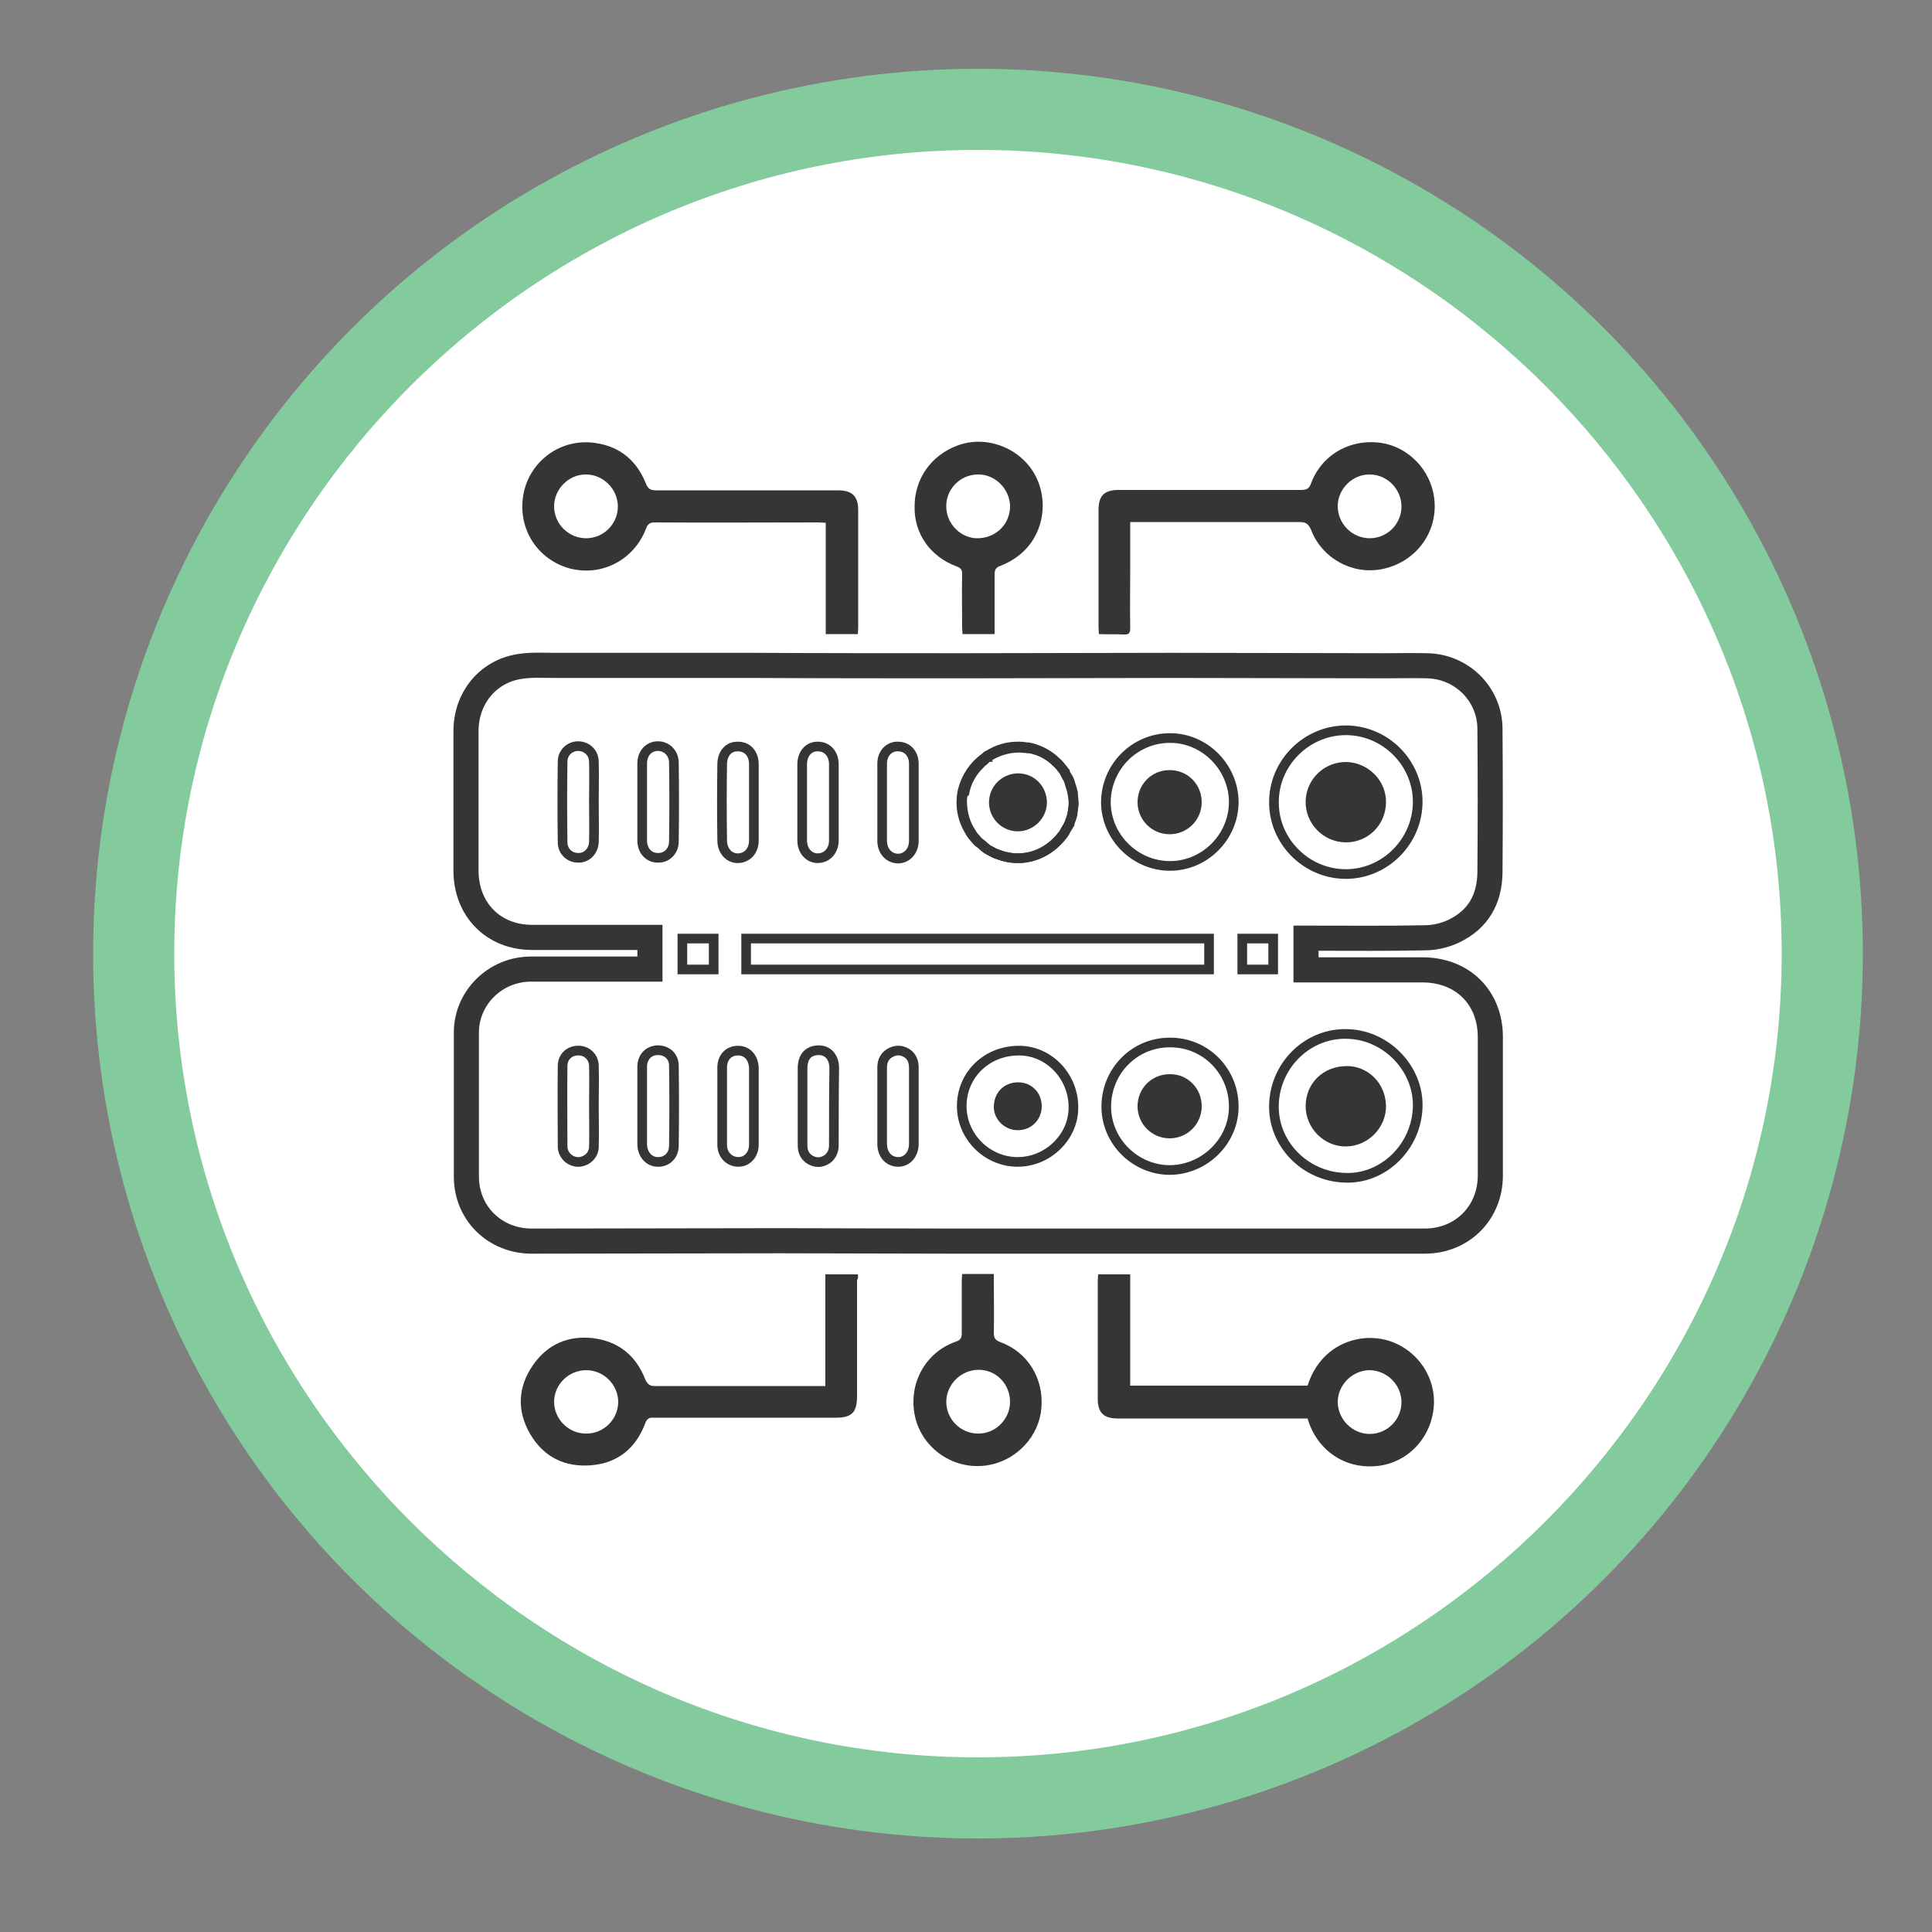 <?xml version="1.0" encoding="UTF-8"?> <!-- Generator: Adobe Illustrator 25.1.0, SVG Export Plug-In . SVG Version: 6.00 Build 0) --> <svg xmlns="http://www.w3.org/2000/svg" xmlns:xlink="http://www.w3.org/1999/xlink" id="Layer_1" x="0px" y="0px" viewBox="0 0 50 50" style="enable-background:new 0 0 50 50;" xml:space="preserve"><rect x="0" y="0" width="50" height="50" fill="#808080" stroke="none"/> <style type="text/css"> .st0{fill:#83CB9D;} .st1{fill:#FFFFFF;} .st2{fill:#353535;} .st3{fill:none;stroke:#353535;stroke-width:0.25;stroke-miterlimit:10;} .st4{fill:none;stroke:#353535;stroke-width:0.65;stroke-miterlimit:10;} </style> <circle class="st0" cx="25.31" cy="24.68" r="22.9"></circle> <path class="st1" d="M46.11,24.68c0,11.44-9.36,20.8-20.8,20.8c-11.44,0-20.8-9.36-20.8-20.8c0-11.44,9.36-20.8,20.8-20.8 C36.75,3.88,46.11,13.24,46.11,24.68z"></path> <g> <path class="st2" d="M14.74,14.71c0.83,0.22,1.67-0.22,1.98-1.03c0.04-0.11,0.09-0.16,0.22-0.16c1.41,0.01,2.83,0,4.24,0 c0.06,0,0.12,0.01,0.19,0.01c0,0.97,0,1.92,0,2.88c0.28,0,0.55,0,0.83,0c0-0.05,0.01-0.1,0.01-0.15c0-1.02,0-2.04,0-3.06 c0-0.36-0.16-0.51-0.52-0.51c-1.57,0-3.14,0-4.7,0c-0.15,0-0.22-0.03-0.28-0.19c-0.26-0.64-0.75-1-1.44-1.05 c-0.85-0.06-1.6,0.55-1.73,1.38C13.4,13.69,13.91,14.48,14.74,14.71z M15.15,12.28c0.45-0.01,0.84,0.37,0.84,0.83 c0,0.45-0.37,0.82-0.82,0.82c-0.45,0-0.82-0.36-0.83-0.81C14.33,12.67,14.71,12.28,15.15,12.28z"></path> <path class="st2" d="M29.08,16.42c0.14,0.01,0.17-0.04,0.17-0.17c-0.01-0.52,0-1.04,0-1.56c0-0.39,0-0.77,0-1.18 c0.09,0,0.15,0,0.21,0c1.39,0,2.77,0,4.16,0c0.17,0,0.24,0.04,0.31,0.2c0.28,0.74,1.07,1.17,1.83,1.02 c0.81-0.16,1.38-0.84,1.37-1.65c-0.01-0.79-0.58-1.47-1.34-1.61c-0.81-0.14-1.58,0.28-1.86,1.04c-0.05,0.14-0.12,0.17-0.26,0.17 c-1.57,0-3.15,0-4.72,0c-0.37,0-0.52,0.15-0.52,0.51c0,1.02,0,2.04,0,3.06c0,0.05,0.01,0.1,0.01,0.16 C28.65,16.42,28.87,16.41,29.08,16.42z M35.45,12.28c0.45,0,0.82,0.38,0.82,0.83c0,0.45-0.37,0.82-0.82,0.82 c-0.46,0-0.83-0.38-0.83-0.83C34.62,12.65,35.01,12.27,35.45,12.28z"></path> <path class="st2" d="M22.2,32.98c-0.28,0-0.56,0-0.84,0c0,0.96,0,1.91,0,2.89c-0.08,0-0.14,0-0.2,0c-1.4,0-2.81,0-4.21,0 c-0.13,0-0.19-0.04-0.25-0.17c-0.24-0.62-0.7-0.99-1.36-1.07c-0.64-0.07-1.17,0.16-1.54,0.69c-0.4,0.57-0.43,1.19-0.08,1.79 c0.35,0.6,0.9,0.87,1.59,0.81c0.69-0.06,1.15-0.45,1.39-1.09c0.04-0.11,0.1-0.15,0.21-0.14c1.57,0,3.15,0,4.72,0 c0.42,0,0.55-0.14,0.55-0.56c0-1,0-2,0-3C22.21,33.09,22.21,33.04,22.2,32.98z M15.16,37.1c-0.45,0-0.82-0.38-0.82-0.82 c0-0.45,0.38-0.82,0.83-0.82c0.46,0,0.83,0.38,0.83,0.83C15.99,36.74,15.62,37.11,15.16,37.1z"></path> <path class="st2" d="M35.79,34.66c-0.72-0.15-1.63,0.19-1.95,1.2c-1.54,0-3.06,0-4.59,0c0-0.97,0-1.92,0-2.88 c-0.28,0-0.55,0-0.83,0c0,0.06-0.01,0.11-0.01,0.15c0,1.02,0,2.04,0,3.07c0,0.36,0.15,0.51,0.52,0.51c1.57,0,3.15,0,4.72,0 c0.06,0,0.13,0,0.19,0c0.24,0.83,0.99,1.35,1.88,1.22c0.78-0.12,1.36-0.79,1.39-1.6C37.14,35.54,36.57,34.82,35.79,34.66z M35.45,37.11c-0.45,0-0.82-0.37-0.83-0.82c0-0.45,0.38-0.83,0.83-0.83c0.45,0.01,0.82,0.38,0.82,0.83 C36.27,36.74,35.9,37.11,35.45,37.11z"></path> <path class="st2" d="M25.88,34.73c-0.13-0.05-0.16-0.11-0.16-0.24c0.01-0.45,0-0.89,0-1.34c0-0.06,0-0.12,0-0.18 c-0.29,0-0.55,0-0.82,0c0,0.06-0.01,0.11-0.01,0.17c0,0.46,0,0.92,0,1.37c0,0.11-0.03,0.17-0.15,0.21 c-0.83,0.29-1.27,1.16-1.04,2.02c0.23,0.82,1.07,1.34,1.92,1.17c0.71-0.14,1.27-0.75,1.33-1.46C27.02,35.68,26.6,34.99,25.88,34.73 z M25.31,37.1c-0.45,0-0.82-0.37-0.82-0.82c0-0.45,0.38-0.83,0.84-0.83c0.45,0,0.81,0.37,0.81,0.83 C26.14,36.73,25.76,37.11,25.31,37.1z"></path> <path class="st2" d="M24.76,14.66c0.11,0.04,0.14,0.09,0.14,0.2c-0.01,0.46,0,0.92,0,1.38c0,0.06,0.01,0.12,0.01,0.17 c0.28,0,0.54,0,0.83,0c0-0.08,0-0.14,0-0.2c0-0.44,0-0.88,0-1.33c0-0.13,0.02-0.19,0.16-0.24c0.16-0.06,0.32-0.15,0.46-0.26 c0.63-0.48,0.81-1.39,0.42-2.1c-0.38-0.69-1.26-1.03-2-0.75c-0.68,0.25-1.11,0.86-1.11,1.57C23.65,13.81,24.08,14.41,24.76,14.66z M25.29,12.28c0.44-0.02,0.83,0.35,0.85,0.8c0.01,0.47-0.35,0.84-0.83,0.85c-0.43,0.01-0.81-0.36-0.82-0.8 C24.47,12.67,24.84,12.29,25.29,12.28z"></path> <path class="st3" d="M36.81,25.1c-0.94,0-1.88,0-2.82,0c-0.06,0-0.13,0-0.19,0c0-0.28,0-0.54,0-0.82c0.07,0,0.14,0,0.2,0 c0.96,0,1.91,0.01,2.87-0.01c0.25,0,0.52-0.06,0.75-0.17c0.63-0.3,0.93-0.82,0.94-1.52c0.01-1.24,0.01-2.49,0-3.73 c-0.01-0.89-0.73-1.6-1.62-1.62c-0.35-0.01-0.71,0-1.06,0c-1.85,0-3.7-0.01-5.55-0.01c-1.77,0-3.55,0.01-5.32,0.01 c-1.85,0-3.7,0-5.55-0.01c-1.71,0-3.42,0-5.14,0c-0.29,0-0.59-0.02-0.88,0.03c-0.82,0.13-1.38,0.82-1.38,1.67c0,1.2,0,2.41,0,3.61 c0,1.01,0.71,1.73,1.71,1.73c0.96,0,1.91,0,2.87,0c0.06,0,0.12,0,0.18,0c0,0.29,0,0.54,0,0.82c-0.08,0-0.14,0-0.2,0 c-0.96,0-1.92,0-2.88,0c-0.92,0-1.67,0.74-1.67,1.64c0,1.24,0,2.49,0,3.73c0,0.95,0.74,1.67,1.69,1.67c2.14,0,4.29-0.01,6.43-0.01 c1.48,0,2.96,0.01,4.44,0.01c2.23,0,4.46,0,6.69,0c1.85,0,3.7,0,5.55,0c0.97,0,1.7-0.73,1.7-1.7c0-1.2,0-2.4,0-3.6 C38.56,25.81,37.85,25.1,36.81,25.1z M15.37,28.63c0,0.35,0.01,0.71,0,1.06c-0.01,0.2-0.16,0.35-0.36,0.38 c-0.17,0.02-0.35-0.08-0.42-0.25c-0.02-0.05-0.03-0.1-0.03-0.14c0-0.7-0.01-1.39,0-2.09c0-0.26,0.2-0.42,0.45-0.4 c0.2,0.02,0.36,0.18,0.36,0.4C15.38,27.94,15.37,28.28,15.37,28.63C15.37,28.63,15.37,28.63,15.37,28.63z M25.47,19.62 c0.03-0.02,0.05-0.04,0.07-0.06c0.02-0.01,0.04-0.02,0.06-0.03c0.21-0.13,0.46-0.21,0.73-0.21c0.01,0,0.03,0,0.04,0 c0.01,0,0.01,0,0.02,0c0.07,0,0.13,0.01,0.19,0.02c0.01,0,0.03,0,0.04,0c0.35,0.07,0.66,0.27,0.87,0.56 c0.02,0.02,0.04,0.04,0.05,0.07c0.02,0.03,0.03,0.06,0.05,0.1c0.03,0.05,0.06,0.1,0.08,0.16c0,0.01,0.01,0.02,0.01,0.04 c0.03,0.08,0.05,0.16,0.07,0.24c0,0.02,0,0.04,0.01,0.06c0.01,0.07,0.02,0.14,0.02,0.21c0,0,0,0.01,0,0.01c0,0,0,0.01,0,0.01 c0,0,0,0,0,0c0,0,0,0,0,0c0,0.08-0.01,0.16-0.03,0.24c0,0.01,0,0.02,0,0.02c-0.02,0.09-0.05,0.17-0.08,0.25 c0,0.01,0,0.01-0.01,0.02c-0.02,0.05-0.06,0.11-0.09,0.16c-0.02,0.03-0.03,0.06-0.05,0.09c-0.01,0.02-0.03,0.03-0.04,0.05 c-0.27,0.35-0.69,0.59-1.15,0.58c-0.2,0-0.39-0.05-0.57-0.12c-0.03-0.01-0.06-0.04-0.1-0.05c-0.05-0.03-0.1-0.05-0.14-0.08 c-0.04-0.03-0.08-0.06-0.12-0.1c-0.03-0.03-0.07-0.05-0.1-0.08c-0.02-0.02-0.04-0.05-0.07-0.08c-0.04-0.05-0.08-0.09-0.11-0.14 c0-0.01-0.01-0.01-0.01-0.02c-0.14-0.22-0.23-0.48-0.23-0.76c0-0.11,0.01-0.21,0.03-0.31C25,20.11,25.2,19.82,25.47,19.62z M22.83,19.76c0-0.26,0.18-0.45,0.41-0.44c0.24,0,0.41,0.18,0.41,0.45c0,0.34,0,0.67,0,1.01c0,0.33,0,0.65,0,0.98 c0,0.26-0.17,0.45-0.4,0.46c-0.24,0-0.42-0.19-0.42-0.46C22.83,21.09,22.83,20.42,22.83,19.76z M20.76,19.78 c0-0.27,0.17-0.47,0.41-0.46c0.24,0,0.41,0.19,0.41,0.46c0,0.66,0,1.31,0,1.97c0,0.27-0.18,0.46-0.42,0.46 c-0.23,0-0.4-0.2-0.4-0.46c0-0.33,0-0.66,0-0.99C20.76,20.43,20.76,20.1,20.76,19.78z M15.37,20.75c0,0.35,0.01,0.7,0,1.04 c-0.01,0.24-0.19,0.42-0.41,0.41c-0.22,0-0.4-0.17-0.4-0.4c-0.01-0.7-0.01-1.39,0-2.09c0-0.24,0.2-0.41,0.42-0.4 c0.22,0.01,0.39,0.18,0.39,0.41C15.38,20.07,15.37,20.41,15.37,20.75C15.37,20.75,15.37,20.75,15.37,20.75z M17.02,30.07 c-0.22,0-0.39-0.19-0.4-0.44c0-0.34,0-0.67,0-1.01c0-0.34,0-0.67,0-1.01c0-0.25,0.16-0.42,0.39-0.43c0.24-0.01,0.43,0.15,0.43,0.4 c0.01,0.69,0.01,1.38,0,2.07C17.44,29.91,17.25,30.08,17.02,30.07z M17.44,21.78c0,0.25-0.19,0.43-0.42,0.42 c-0.23,0-0.4-0.19-0.4-0.44c0-0.34,0-0.67,0-1.01c0-0.33,0-0.66,0-0.99c0-0.26,0.16-0.44,0.39-0.45c0.23-0.01,0.43,0.17,0.43,0.43 C17.45,20.42,17.45,21.1,17.44,21.78z M18.47,25.09c-0.27,0-0.53,0-0.81,0c0-0.27,0-0.53,0-0.8c0.27,0,0.53,0,0.81,0 C18.47,24.56,18.47,24.82,18.47,25.09z M18.69,19.78c0-0.28,0.17-0.47,0.41-0.46c0.25,0,0.41,0.19,0.41,0.46c0,0.33,0,0.66,0,0.99 c0,0.33,0,0.65,0,0.98c0,0.27-0.17,0.45-0.4,0.46c-0.24,0.01-0.42-0.19-0.42-0.46C18.68,21.09,18.68,20.43,18.69,19.78z M19.51,29.62c0,0.26-0.17,0.45-0.4,0.45c-0.23,0-0.42-0.18-0.42-0.44c0-0.67,0-1.34,0-2c0-0.27,0.17-0.44,0.41-0.44 c0.24,0,0.4,0.18,0.41,0.45c0,0.34,0,0.67,0,1.01C19.51,28.97,19.51,29.29,19.51,29.62z M21.58,29.64c0,0.23-0.14,0.39-0.34,0.43 c-0.18,0.03-0.37-0.07-0.44-0.25c-0.03-0.07-0.03-0.15-0.03-0.23c0-0.33,0-0.65,0-0.98c0-0.32,0-0.64,0-0.96 c0-0.3,0.15-0.47,0.42-0.47c0.24,0,0.4,0.18,0.4,0.47C21.58,28.31,21.58,28.98,21.58,29.64z M23.65,28.62c0,0.33,0,0.65,0,0.98 c0,0.28-0.18,0.48-0.42,0.47c-0.24-0.01-0.4-0.2-0.4-0.47c0-0.66,0-1.31,0-1.97c0-0.18,0.07-0.32,0.24-0.4 c0.15-0.07,0.29-0.05,0.42,0.04c0.12,0.09,0.16,0.22,0.16,0.36C23.65,27.96,23.65,28.29,23.65,28.62z M19.31,25.09 c0-0.27,0-0.53,0-0.8c4,0,7.99,0,11.98,0c0,0.27,0,0.53,0,0.8C27.31,25.09,23.32,25.09,19.31,25.09z M26.32,30.07 c-0.79-0.01-1.44-0.67-1.43-1.46c0.01-0.81,0.66-1.43,1.5-1.42c0.77,0.01,1.4,0.68,1.39,1.48C27.78,29.43,27.11,30.08,26.32,30.07z M30.28,30.28c-0.9,0-1.65-0.74-1.65-1.64c0-0.92,0.73-1.66,1.64-1.66c0.92-0.01,1.66,0.73,1.66,1.66 C31.93,29.53,31.18,30.27,30.28,30.28z M30.28,22.41c-0.9,0-1.65-0.74-1.66-1.64c0-0.92,0.74-1.67,1.66-1.67 c0.9,0,1.64,0.75,1.65,1.65C31.93,21.66,31.18,22.41,30.28,22.41z M32.95,25.09c-0.27,0-0.53,0-0.8,0c0-0.27,0-0.53,0-0.8 c0.26,0,0.52,0,0.8,0C32.95,24.56,32.95,24.82,32.95,25.09z M34.83,18.9c1.02,0,1.86,0.84,1.86,1.85c0,1.02-0.84,1.87-1.86,1.87 c-1.02,0-1.86-0.84-1.86-1.85C32.96,19.75,33.81,18.9,34.83,18.9z M34.79,30.48c-1.04-0.04-1.86-0.9-1.82-1.91 c0.04-1.04,0.91-1.86,1.93-1.81c1,0.04,1.82,0.91,1.79,1.89C36.66,29.69,35.79,30.53,34.79,30.48z"></path> <path class="st3" d="M24.9,20.74C24.9,20.74,24.9,20.74,24.9,20.74c0,0.29,0.08,0.57,0.23,0.8c0,0.01,0.01,0.01,0.01,0.02 c0.03,0.05,0.07,0.1,0.11,0.14c0.02,0.02,0.03,0.04,0.05,0.06c0,0,0.01,0.01,0.01,0.01c0,0,0,0,0.01,0.01 c0.03,0.03,0.06,0.05,0.1,0.08c0.03,0.03,0.06,0.05,0.09,0.08c0.01,0,0.01,0.01,0.01,0.01c0,0,0,0,0.01,0.01 c0.04,0.03,0.09,0.05,0.14,0.08c0.03,0.02,0.06,0.04,0.1,0.05c0.17,0.07,0.36,0.12,0.55,0.12c0.47,0.01,0.9-0.23,1.17-0.58 c0.01-0.02,0.03-0.03,0.04-0.05c0.02-0.03,0.04-0.06,0.05-0.09c0.01-0.02,0.02-0.03,0.03-0.05c0.02-0.03,0.04-0.07,0.06-0.1 c0,0,0,0,0,0c0-0.01,0-0.01,0.01-0.02c0-0.01,0.01-0.02,0.01-0.04c0.03-0.07,0.05-0.14,0.07-0.21c0,0,0,0,0,0c0-0.01,0-0.02,0-0.02 c0-0.01,0-0.01,0-0.02c0.01-0.07,0.02-0.14,0.03-0.22c0,0,0-0.01,0-0.01c0,0,0,0,0,0c0-0.07-0.01-0.15-0.02-0.22c0,0,0-0.01,0-0.01 c0-0.02,0-0.03,0-0.05c0,0,0,0,0,0c-0.02-0.08-0.04-0.16-0.07-0.24c0-0.01-0.01-0.02-0.01-0.03c0,0,0,0,0,0c0,0,0,0,0-0.01 c-0.02-0.06-0.05-0.11-0.08-0.16c-0.01-0.01-0.01-0.02-0.02-0.03c-0.01-0.02-0.02-0.04-0.03-0.06c0,0,0,0,0-0.01 c-0.02-0.02-0.03-0.04-0.05-0.07c-0.01-0.01-0.02-0.02-0.03-0.03c-0.03-0.04-0.06-0.08-0.1-0.12c-0.01-0.01-0.02-0.02-0.03-0.02 c-0.19-0.19-0.43-0.32-0.7-0.37c0,0-0.01,0-0.01,0c-0.01,0-0.03,0-0.04,0c-0.04-0.01-0.07-0.01-0.11-0.01 c-0.03,0-0.05-0.01-0.08-0.01c0,0-0.01,0-0.01,0c0,0-0.01,0-0.01,0c-0.29,0-0.55,0.08-0.77,0.21c-0.01,0.01-0.03,0.01-0.04,0.02 c0,0-0.01,0-0.01,0.01c0,0-0.01,0-0.01,0.01c-0.03,0.02-0.05,0.04-0.07,0.06c-0.01,0.01-0.02,0.02-0.03,0.03 c-0.04,0.03-0.08,0.06-0.12,0.1c0,0,0,0,0,0.01c-0.19,0.19-0.33,0.44-0.38,0.71c0,0,0,0,0,0C24.91,20.55,24.9,20.64,24.9,20.74 C24.9,20.74,24.9,20.74,24.9,20.74z M26.34,21.39c-0.34,0-0.62-0.28-0.62-0.62c0-0.35,0.28-0.63,0.63-0.63 c0.35,0,0.62,0.28,0.62,0.64C26.96,21.11,26.68,21.39,26.34,21.39z"></path> <path class="st2" d="M34.82,21.8c0.57,0.01,1.04-0.44,1.05-1.03c0.01-0.56-0.45-1.03-1.02-1.05c-0.57-0.01-1.05,0.44-1.06,1.02 C33.78,21.31,34.24,21.79,34.82,21.8z"></path> <path class="st2" d="M34.88,27.59c-0.63-0.01-1.09,0.44-1.09,1.04c0,0.57,0.48,1.05,1.05,1.04c0.57-0.01,1.04-0.49,1.03-1.06 C35.85,28.01,35.39,27.6,34.88,27.59z"></path> <path class="st2" d="M30.27,27.8c-0.47,0-0.83,0.37-0.83,0.83c0,0.46,0.37,0.83,0.83,0.83c0.46,0,0.83-0.37,0.83-0.83 C31.1,28.16,30.73,27.79,30.27,27.8z"></path> <path class="st2" d="M30.27,19.93c-0.47,0-0.83,0.37-0.83,0.83c0,0.46,0.37,0.83,0.83,0.83c0.46,0,0.83-0.37,0.83-0.83 C31.1,20.3,30.74,19.93,30.27,19.93z"></path> <path class="st2" d="M26.35,28.01c-0.37,0-0.63,0.27-0.63,0.64c0,0.33,0.29,0.6,0.62,0.6c0.35,0,0.62-0.27,0.62-0.62 C26.96,28.28,26.7,28.01,26.35,28.01z"></path> <path class="st2" d="M26.34,20.13c-0.37,0-0.63,0.27-0.63,0.64c0,0.33,0.29,0.6,0.62,0.6c0.35,0,0.62-0.27,0.62-0.62 C26.96,20.4,26.69,20.14,26.34,20.13z"></path> <path class="st4" d="M36.81,25.1c-0.94,0-1.88,0-2.82,0c-0.06,0-0.13,0-0.19,0c0-0.28,0-0.54,0-0.82c0.07,0,0.14,0,0.2,0 c0.96,0,1.91,0.01,2.87-0.01c0.25,0,0.52-0.06,0.75-0.17c0.63-0.3,0.93-0.82,0.94-1.52c0.01-1.24,0.01-2.49,0-3.73 c-0.01-0.89-0.73-1.6-1.62-1.62c-0.35-0.01-0.71,0-1.06,0c-1.85,0-3.7-0.01-5.55-0.01c-1.77,0-3.55,0.01-5.32,0.01 c-1.85,0-3.7,0-5.55-0.01c-1.71,0-3.42,0-5.14,0c-0.29,0-0.59-0.02-0.88,0.03c-0.82,0.13-1.38,0.82-1.38,1.67c0,1.2,0,2.41,0,3.61 c0,1.01,0.71,1.73,1.71,1.73c0.96,0,1.91,0,2.87,0c0.06,0,0.12,0,0.18,0c0,0.29,0,0.54,0,0.82c-0.08,0-0.14,0-0.2,0 c-0.96,0-1.92,0-2.88,0c-0.92,0-1.67,0.74-1.67,1.64c0,1.24,0,2.49,0,3.73c0,0.95,0.74,1.67,1.69,1.67c2.14,0,4.29-0.01,6.43-0.01 c1.48,0,2.96,0.01,4.44,0.01c2.23,0,4.46,0,6.69,0c1.85,0,3.7,0,5.55,0c0.97,0,1.7-0.73,1.7-1.7c0-1.2,0-2.4,0-3.6 C38.56,25.81,37.85,25.1,36.81,25.1z"></path> </g> </svg> 